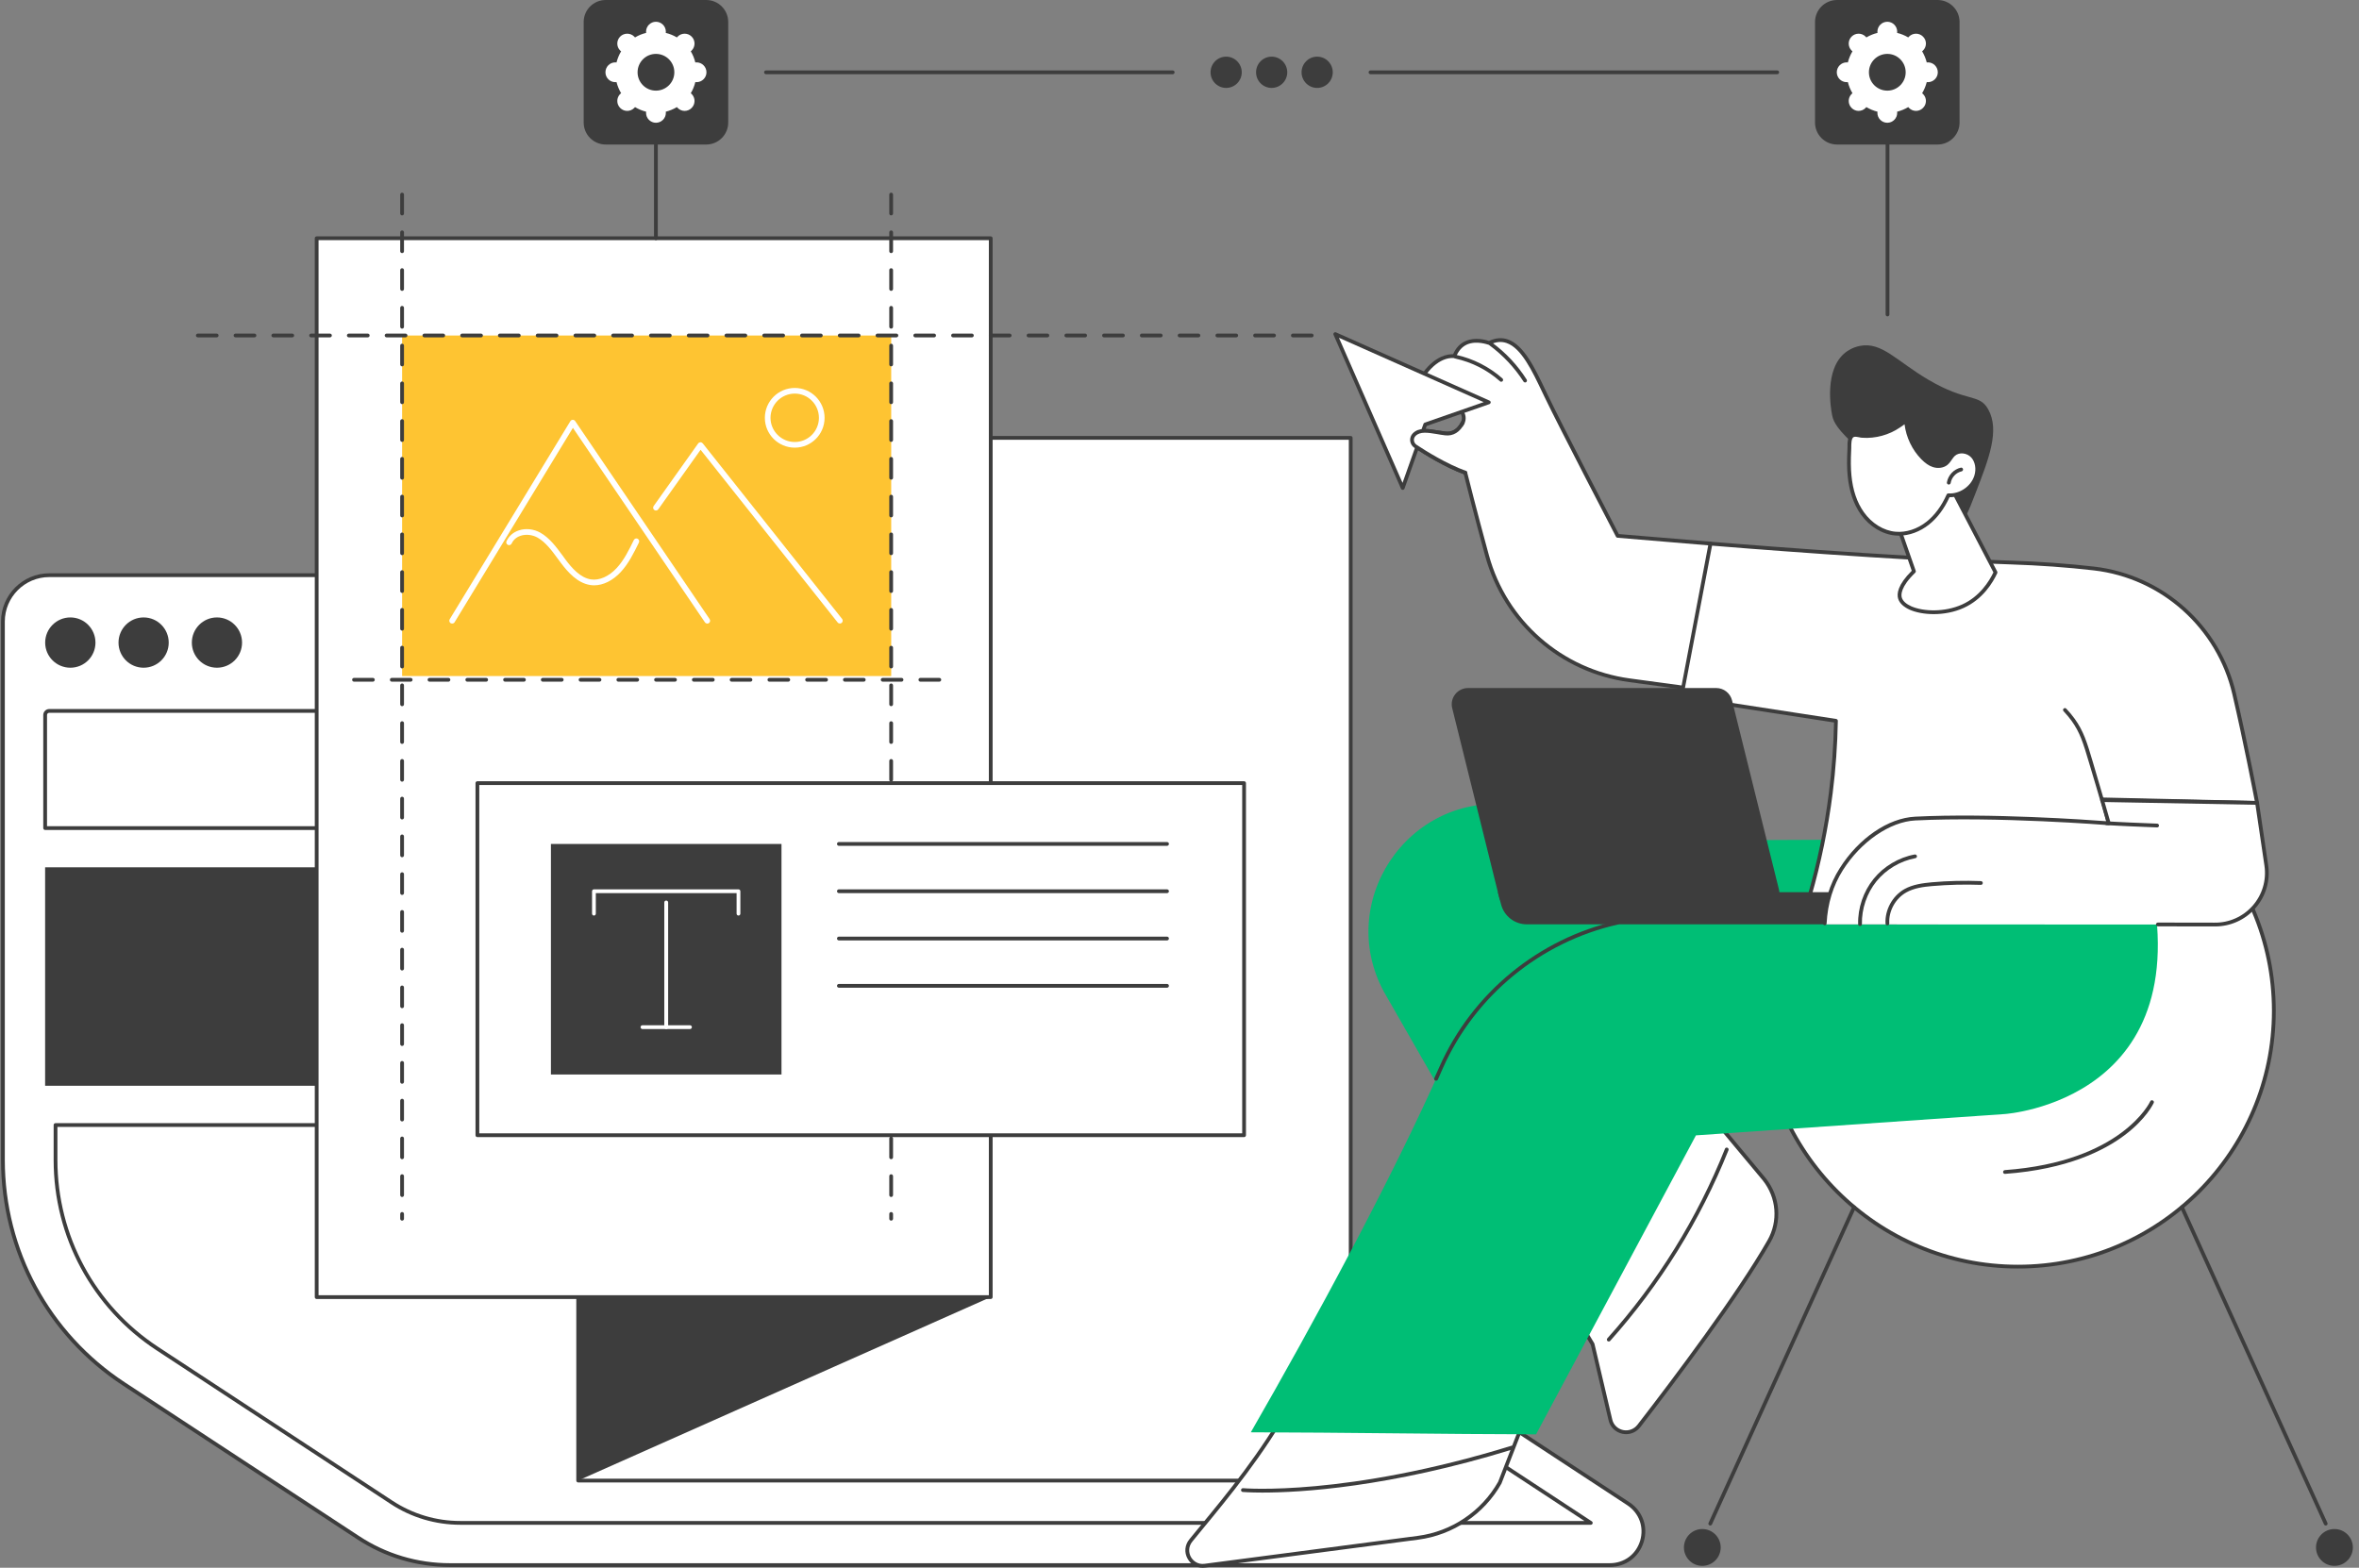 <svg width="337" height="224" viewBox="0 0 337 224" fill="none" xmlns="http://www.w3.org/2000/svg">
<rect x="0" y="0" width="337" height="224" fill="#808080" stroke="none"/>
<g clip-path="url(#clip0_5790_12585)">
<path d="M229.971 223.618H64.272C59.609 223.618 55.043 222.259 51.151 219.701L17.673 197.717C6.901 190.654 0.414 178.634 0.414 165.745V88.802C0.414 85.142 3.376 82.18 7.036 82.18H182.637C186.297 82.18 189.26 85.142 189.26 88.802V165.745C189.26 178.634 195.747 190.654 206.531 197.717L232.603 214.842C236.569 217.449 234.72 223.618 229.971 223.618Z" fill="white"/>
<path fill-rule="evenodd" clip-rule="evenodd" d="M229.975 223.891H64.276C59.551 223.891 54.961 222.52 51.008 219.925L17.53 197.953C6.648 190.805 0.148 178.76 0.148 165.749V88.805C0.148 85.011 3.245 81.914 7.04 81.914H182.641C186.448 81.914 189.533 85.011 189.533 88.805V165.749C189.533 178.589 195.946 190.45 206.681 197.501L232.753 214.625C234.663 215.873 235.471 218.101 234.822 220.292C234.161 222.483 232.264 223.891 229.975 223.891ZM7.04 82.453C3.539 82.453 0.687 85.305 0.687 88.805V165.749C0.687 178.589 7.101 190.45 17.824 197.501L51.301 219.472C55.169 222.018 59.649 223.352 64.276 223.352H229.975C232.019 223.352 233.72 222.092 234.308 220.133C234.883 218.175 234.161 216.192 232.46 215.066L206.375 197.953C195.494 190.805 188.994 178.76 188.994 165.749V88.805C188.994 85.305 186.142 82.453 182.641 82.453H7.04Z" fill="#3D3D3D"/>
<path d="M183.222 118.315V102.158C183.222 101.827 182.965 101.57 182.634 101.57H7.033C6.715 101.57 6.445 101.827 6.445 102.158V118.315H183.222Z" fill="white"/>
<path fill-rule="evenodd" clip-rule="evenodd" d="M183.225 118.588H6.449C6.302 118.588 6.18 118.466 6.18 118.319V102.162C6.18 101.684 6.571 101.305 7.037 101.305H182.638C183.115 101.305 183.495 101.684 183.495 102.162V118.319C183.495 118.466 183.372 118.588 183.225 118.588ZM6.718 118.05H182.956V102.162C182.956 101.978 182.821 101.843 182.638 101.843H7.037C6.865 101.843 6.718 101.978 6.718 102.162V118.05Z" fill="#3D3D3D"/>
<path d="M204.682 202.776C192.173 194.55 184.706 180.719 184.706 165.749V160.742H7.93V165.749C7.93 176.63 13.364 186.704 22.471 192.677L55.937 214.649C58.862 216.571 62.253 217.587 65.754 217.587H227.254L204.682 202.776Z" fill="white"/>
<path fill-rule="evenodd" clip-rule="evenodd" d="M227.257 217.86H65.757C62.207 217.86 58.756 216.832 55.794 214.885L22.328 192.914C13.148 186.879 7.664 176.732 7.664 165.752V160.746C7.664 160.587 7.786 160.477 7.933 160.477H184.71C184.857 160.477 184.979 160.587 184.979 160.746V165.752C184.979 180.624 192.397 194.383 204.845 202.547L227.404 217.37C227.502 217.431 227.551 217.554 227.515 217.664C227.478 217.786 227.38 217.86 227.257 217.86ZM8.203 161.015V165.752C8.203 176.548 13.588 186.536 22.622 192.461L56.087 214.432C58.964 216.317 62.305 217.321 65.757 217.321H226.352L204.539 203C191.956 194.738 184.44 180.808 184.44 165.752V161.015H8.203Z" fill="#3D3D3D"/>
<path d="M129.498 123.922H6.445V155.135H129.498V123.922Z" fill="#3D3D3D"/>
<path d="M135.094 123.922V155.135H183.223V123.922H135.094Z" fill="#3D3D3D"/>
<path d="M13.638 91.817C13.638 93.8 12.035 95.404 10.052 95.404C8.069 95.404 6.453 93.8 6.453 91.817C6.453 89.835 8.069 88.219 10.052 88.219C12.035 88.219 13.638 89.835 13.638 91.817Z" fill="#3D3D3D"/>
<path d="M24.103 91.817C24.103 93.8 22.499 95.404 20.516 95.404C18.533 95.404 16.93 93.8 16.93 91.817C16.93 89.835 18.533 88.219 20.516 88.219C22.499 88.219 24.103 89.835 24.103 91.817Z" fill="#3D3D3D"/>
<path d="M34.579 91.817C34.579 93.8 32.976 95.404 30.993 95.404C29.01 95.404 27.406 93.8 27.406 91.817C27.406 89.835 29.01 88.219 30.993 88.219C32.976 88.219 34.579 89.835 34.579 91.817Z" fill="#3D3D3D"/>
<path d="M181.148 94.942H66.553C65.415 94.942 64.484 94.012 64.484 92.862V90.768C64.484 89.618 65.415 88.688 66.553 88.688H181.148C182.299 88.688 183.229 89.618 183.229 90.768V92.862C183.229 94.012 182.299 94.942 181.148 94.942Z" fill="#3D3D3D"/>
<path d="M82.594 211.541H192.954V62.562H82.594V211.541Z" fill="white"/>
<path fill-rule="evenodd" clip-rule="evenodd" d="M192.957 211.814H82.597C82.451 211.814 82.328 211.691 82.328 211.545V62.566C82.328 62.407 82.451 62.297 82.597 62.297H192.957C193.104 62.297 193.226 62.407 193.226 62.566V211.545C193.226 211.691 193.104 211.814 192.957 211.814ZM82.867 211.275H192.688V62.836H82.867V211.275Z" fill="#3D3D3D"/>
<path d="M141.531 185.331L82.594 211.538V60.246L141.531 34.039V185.331Z" fill="#3D3D3D"/>
<path d="M141.53 185.331H45.234V34.039H141.53V185.331Z" fill="white"/>
<path fill-rule="evenodd" clip-rule="evenodd" d="M141.534 185.604H45.238C45.091 185.604 44.969 185.481 44.969 185.335V34.043C44.969 33.896 45.091 33.773 45.238 33.773H141.534C141.68 33.773 141.803 33.896 141.803 34.043V185.335C141.803 185.481 141.68 185.604 141.534 185.604ZM45.507 185.065H141.264V34.312H45.507V185.065Z" fill="#3D3D3D"/>
<path d="M127.314 96.593H57.445V47.938H127.314V96.593Z" fill="#FEC432"/>
<path d="M64.597 89.092C64.524 89.092 64.45 89.076 64.377 89.043C64.193 88.921 64.132 88.676 64.242 88.48L81.477 60.18C81.55 60.058 81.685 59.984 81.82 59.984C81.954 59.984 82.089 60.046 82.162 60.156L101.38 88.468C101.502 88.651 101.453 88.896 101.27 89.031C101.086 89.153 100.829 89.104 100.707 88.921L81.844 61.135L64.94 88.909C64.867 89.031 64.732 89.092 64.597 89.092Z" fill="white"/>
<path d="M119.987 89.088C119.864 89.088 119.742 89.039 119.668 88.941L100.084 64.265L94.037 72.772C93.915 72.955 93.657 73.004 93.474 72.87C93.29 72.747 93.254 72.49 93.376 72.307L99.741 63.359C99.814 63.261 99.937 63.2 100.059 63.188C100.194 63.188 100.304 63.249 100.39 63.347L120.305 88.439C120.44 88.611 120.403 88.868 120.232 89.003C120.158 89.064 120.072 89.088 119.987 89.088Z" fill="white"/>
<path fill-rule="evenodd" clip-rule="evenodd" d="M113.538 63.961C111.187 63.961 109.266 62.052 109.266 59.702C109.266 57.339 111.187 55.43 113.538 55.43C115.888 55.43 117.797 57.339 117.797 59.702C117.797 62.052 115.888 63.961 113.538 63.961ZM113.538 56.238C111.628 56.238 110.073 57.792 110.073 59.702C110.073 61.599 111.628 63.153 113.538 63.153C115.447 63.153 116.989 61.599 116.989 59.702C116.989 57.792 115.447 56.238 113.538 56.238Z" fill="white"/>
<path d="M84.871 83.631C84.675 83.631 84.483 83.615 84.295 83.582C82.496 83.3 81.125 81.758 80.133 80.436C79.995 80.24 79.852 80.049 79.705 79.861C78.848 78.686 77.955 77.474 76.792 76.813C76.07 76.409 75.151 76.299 74.393 76.544C73.977 76.678 73.413 76.972 73.095 77.658C72.997 77.866 72.752 77.951 72.557 77.853C72.349 77.756 72.263 77.523 72.361 77.315C72.716 76.568 73.34 76.03 74.148 75.773C75.127 75.454 76.253 75.589 77.183 76.103C78.505 76.85 79.448 78.135 80.366 79.371C80.505 79.567 80.643 79.759 80.782 79.947C81.676 81.146 82.9 82.554 84.418 82.786C85.605 82.97 86.976 82.37 88.078 81.183C89.13 80.057 89.852 78.588 90.55 77.156C90.648 76.96 90.893 76.874 91.089 76.972C91.284 77.07 91.37 77.315 91.272 77.523C90.55 78.992 89.803 80.522 88.677 81.734C87.539 82.958 86.18 83.631 84.871 83.631Z" fill="white"/>
<path d="M127.308 174.404C127.149 174.404 127.039 174.282 127.039 174.135V173.449C127.039 173.303 127.149 173.18 127.308 173.18C127.455 173.18 127.578 173.303 127.578 173.449V174.135C127.578 174.282 127.455 174.404 127.308 174.404ZM127.308 171.026C127.149 171.026 127.039 170.903 127.039 170.757V168.051C127.039 167.905 127.149 167.782 127.308 167.782C127.455 167.782 127.578 167.905 127.578 168.051V170.757C127.578 170.903 127.455 171.026 127.308 171.026ZM127.308 165.628C127.149 165.628 127.039 165.505 127.039 165.359V162.666C127.039 162.519 127.149 162.396 127.308 162.396C127.455 162.396 127.578 162.519 127.578 162.666V165.359C127.578 165.505 127.455 165.628 127.308 165.628ZM127.308 160.23C127.149 160.23 127.039 160.12 127.039 159.961V157.268C127.039 157.121 127.149 156.998 127.308 156.998C127.455 156.998 127.578 157.121 127.578 157.268V159.961C127.578 160.12 127.455 160.23 127.308 160.23ZM127.308 154.844C127.149 154.844 127.039 154.722 127.039 154.575V151.87C127.039 151.723 127.149 151.6 127.308 151.6C127.455 151.6 127.578 151.723 127.578 151.87V154.575C127.578 154.722 127.455 154.844 127.308 154.844ZM127.308 149.446C127.149 149.446 127.039 149.324 127.039 149.177V146.484C127.039 146.325 127.149 146.215 127.308 146.215C127.455 146.215 127.578 146.325 127.578 146.484V149.177C127.578 149.324 127.455 149.446 127.308 149.446ZM127.308 144.048C127.149 144.048 127.039 143.926 127.039 143.779V141.086C127.039 140.939 127.149 140.816 127.308 140.816C127.455 140.816 127.578 140.939 127.578 141.086V143.779C127.578 143.926 127.455 144.048 127.308 144.048ZM127.308 138.662C127.149 138.662 127.039 138.54 127.039 138.393V135.688C127.039 135.541 127.149 135.418 127.308 135.418C127.455 135.418 127.578 135.541 127.578 135.688V138.393C127.578 138.54 127.455 138.662 127.308 138.662ZM127.308 133.264C127.149 133.264 127.039 133.142 127.039 132.995V130.302C127.039 130.143 127.149 130.033 127.308 130.033C127.455 130.033 127.578 130.143 127.578 130.302V132.995C127.578 133.142 127.455 133.264 127.308 133.264ZM127.308 127.866C127.149 127.866 127.039 127.744 127.039 127.597V124.904C127.039 124.757 127.149 124.635 127.308 124.635C127.455 124.635 127.578 124.757 127.578 124.904V127.597C127.578 127.744 127.455 127.866 127.308 127.866ZM127.308 122.48C127.149 122.48 127.039 122.358 127.039 122.199V119.506C127.039 119.359 127.149 119.237 127.308 119.237C127.455 119.237 127.578 119.359 127.578 119.506V122.199C127.578 122.358 127.455 122.48 127.308 122.48ZM127.308 117.082C127.149 117.082 127.039 116.96 127.039 116.813V114.108C127.039 113.961 127.149 113.839 127.308 113.839C127.455 113.839 127.578 113.961 127.578 114.108V116.813C127.578 116.96 127.455 117.082 127.308 117.082ZM127.308 111.684C127.149 111.684 127.039 111.562 127.039 111.415V108.722C127.039 108.575 127.149 108.453 127.308 108.453C127.455 108.453 127.578 108.575 127.578 108.722V111.415C127.578 111.562 127.455 111.684 127.308 111.684ZM127.308 106.286C127.149 106.286 127.039 106.176 127.039 106.017V103.324C127.039 103.177 127.149 103.055 127.308 103.055C127.455 103.055 127.578 103.177 127.578 103.324V106.017C127.578 106.176 127.455 106.286 127.308 106.286ZM127.308 100.9C127.149 100.9 127.039 100.778 127.039 100.631V97.926C127.039 97.779 127.149 97.657 127.308 97.657C127.455 97.657 127.578 97.779 127.578 97.926V100.631C127.578 100.778 127.455 100.9 127.308 100.9ZM127.308 95.502C127.149 95.502 127.039 95.38 127.039 95.233V92.54C127.039 92.381 127.149 92.271 127.308 92.271C127.455 92.271 127.578 92.381 127.578 92.54V95.233C127.578 95.38 127.455 95.502 127.308 95.502ZM127.308 90.104C127.149 90.104 127.039 89.982 127.039 89.835V87.142C127.039 86.995 127.149 86.873 127.308 86.873C127.455 86.873 127.578 86.995 127.578 87.142V89.835C127.578 89.982 127.455 90.104 127.308 90.104ZM127.308 84.719C127.149 84.719 127.039 84.596 127.039 84.449V81.744C127.039 81.597 127.149 81.475 127.308 81.475C127.455 81.475 127.578 81.597 127.578 81.744V84.449C127.578 84.596 127.455 84.719 127.308 84.719ZM127.308 79.32C127.149 79.32 127.039 79.198 127.039 79.051V76.358C127.039 76.199 127.149 76.089 127.308 76.089C127.455 76.089 127.578 76.199 127.578 76.358V79.051C127.578 79.198 127.455 79.32 127.308 79.32ZM127.308 73.922C127.149 73.922 127.039 73.8 127.039 73.653V70.96C127.039 70.813 127.149 70.691 127.308 70.691C127.455 70.691 127.578 70.813 127.578 70.96V73.653C127.578 73.8 127.455 73.922 127.308 73.922ZM127.308 68.537C127.149 68.537 127.039 68.414 127.039 68.267V65.562C127.039 65.415 127.149 65.293 127.308 65.293C127.455 65.293 127.578 65.415 127.578 65.562V68.267C127.578 68.414 127.455 68.537 127.308 68.537ZM127.308 63.139C127.149 63.139 127.039 63.016 127.039 62.869V60.164C127.039 60.017 127.149 59.895 127.308 59.895C127.455 59.895 127.578 60.017 127.578 60.164V62.869C127.578 63.016 127.455 63.139 127.308 63.139ZM127.308 57.741C127.149 57.741 127.039 57.618 127.039 57.471V54.779C127.039 54.632 127.149 54.509 127.308 54.509C127.455 54.509 127.578 54.632 127.578 54.779V57.471C127.578 57.618 127.455 57.741 127.308 57.741ZM127.308 52.343C127.149 52.343 127.039 52.232 127.039 52.073V49.38C127.039 49.233 127.149 49.111 127.308 49.111C127.455 49.111 127.578 49.233 127.578 49.38V52.073C127.578 52.232 127.455 52.343 127.308 52.343ZM127.308 46.957C127.149 46.957 127.039 46.834 127.039 46.688V43.982C127.039 43.836 127.149 43.713 127.308 43.713C127.455 43.713 127.578 43.836 127.578 43.982V46.688C127.578 46.834 127.455 46.957 127.308 46.957ZM127.308 41.559C127.149 41.559 127.039 41.436 127.039 41.289V38.597C127.039 38.438 127.149 38.327 127.308 38.327C127.455 38.327 127.578 38.438 127.578 38.597V41.289C127.578 41.436 127.455 41.559 127.308 41.559ZM127.308 36.161C127.149 36.161 127.039 36.051 127.039 35.892V33.199C127.039 33.052 127.149 32.929 127.308 32.929C127.455 32.929 127.578 33.052 127.578 33.199V35.892C127.578 36.051 127.455 36.161 127.308 36.161ZM127.308 30.775C127.149 30.775 127.039 30.653 127.039 30.506V27.8C127.039 27.654 127.149 27.531 127.308 27.531C127.455 27.531 127.578 27.654 127.578 27.8V30.506C127.578 30.653 127.455 30.775 127.308 30.775Z" fill="#3D3D3D"/>
<path d="M57.441 174.404C57.294 174.404 57.172 174.282 57.172 174.135V173.449C57.172 173.303 57.294 173.18 57.441 173.18C57.6 173.18 57.711 173.303 57.711 173.449V174.135C57.711 174.282 57.6 174.404 57.441 174.404ZM57.441 171.026C57.294 171.026 57.172 170.903 57.172 170.757V168.051C57.172 167.905 57.294 167.782 57.441 167.782C57.6 167.782 57.711 167.905 57.711 168.051V170.757C57.711 170.903 57.6 171.026 57.441 171.026ZM57.441 165.628C57.294 165.628 57.172 165.505 57.172 165.359V162.666C57.172 162.519 57.294 162.396 57.441 162.396C57.6 162.396 57.711 162.519 57.711 162.666V165.359C57.711 165.505 57.6 165.628 57.441 165.628ZM57.441 160.23C57.294 160.23 57.172 160.12 57.172 159.961V157.268C57.172 157.121 57.294 156.998 57.441 156.998C57.6 156.998 57.711 157.121 57.711 157.268V159.961C57.711 160.12 57.6 160.23 57.441 160.23ZM57.441 154.844C57.294 154.844 57.172 154.722 57.172 154.575V151.87C57.172 151.723 57.294 151.6 57.441 151.6C57.6 151.6 57.711 151.723 57.711 151.87V154.575C57.711 154.722 57.6 154.844 57.441 154.844ZM57.441 149.446C57.294 149.446 57.172 149.324 57.172 149.177V146.484C57.172 146.325 57.294 146.215 57.441 146.215C57.6 146.215 57.711 146.325 57.711 146.484V149.177C57.711 149.324 57.6 149.446 57.441 149.446ZM57.441 144.048C57.294 144.048 57.172 143.926 57.172 143.779V141.086C57.172 140.939 57.294 140.816 57.441 140.816C57.6 140.816 57.711 140.939 57.711 141.086V143.779C57.711 143.926 57.6 144.048 57.441 144.048ZM57.441 138.662C57.294 138.662 57.172 138.54 57.172 138.393V135.688C57.172 135.541 57.294 135.418 57.441 135.418C57.6 135.418 57.711 135.541 57.711 135.688V138.393C57.711 138.54 57.6 138.662 57.441 138.662ZM57.441 133.264C57.294 133.264 57.172 133.142 57.172 132.995V130.302C57.172 130.143 57.294 130.033 57.441 130.033C57.6 130.033 57.711 130.143 57.711 130.302V132.995C57.711 133.142 57.6 133.264 57.441 133.264ZM57.441 127.866C57.294 127.866 57.172 127.744 57.172 127.597V124.904C57.172 124.757 57.294 124.635 57.441 124.635C57.6 124.635 57.711 124.757 57.711 124.904V127.597C57.711 127.744 57.6 127.866 57.441 127.866ZM57.441 122.48C57.294 122.48 57.172 122.358 57.172 122.199V119.506C57.172 119.359 57.294 119.237 57.441 119.237C57.6 119.237 57.711 119.359 57.711 119.506V122.199C57.711 122.358 57.6 122.48 57.441 122.48ZM57.441 117.082C57.294 117.082 57.172 116.96 57.172 116.813V114.108C57.172 113.961 57.294 113.839 57.441 113.839C57.6 113.839 57.711 113.961 57.711 114.108V116.813C57.711 116.96 57.6 117.082 57.441 117.082ZM57.441 111.684C57.294 111.684 57.172 111.562 57.172 111.415V108.722C57.172 108.575 57.294 108.453 57.441 108.453C57.6 108.453 57.711 108.575 57.711 108.722V111.415C57.711 111.562 57.6 111.684 57.441 111.684ZM57.441 106.286C57.294 106.286 57.172 106.176 57.172 106.017V103.324C57.172 103.177 57.294 103.055 57.441 103.055C57.6 103.055 57.711 103.177 57.711 103.324V106.017C57.711 106.176 57.6 106.286 57.441 106.286ZM57.441 100.9C57.294 100.9 57.172 100.778 57.172 100.631V97.926C57.172 97.779 57.294 97.657 57.441 97.657C57.6 97.657 57.711 97.779 57.711 97.926V100.631C57.711 100.778 57.6 100.9 57.441 100.9ZM57.441 95.502C57.294 95.502 57.172 95.38 57.172 95.233V92.54C57.172 92.381 57.294 92.271 57.441 92.271C57.6 92.271 57.711 92.381 57.711 92.54V95.233C57.711 95.38 57.6 95.502 57.441 95.502ZM57.441 90.104C57.294 90.104 57.172 89.982 57.172 89.835V87.142C57.172 86.995 57.294 86.873 57.441 86.873C57.6 86.873 57.711 86.995 57.711 87.142V89.835C57.711 89.982 57.6 90.104 57.441 90.104ZM57.441 84.719C57.294 84.719 57.172 84.596 57.172 84.449V81.744C57.172 81.597 57.294 81.475 57.441 81.475C57.6 81.475 57.711 81.597 57.711 81.744V84.449C57.711 84.596 57.6 84.719 57.441 84.719ZM57.441 79.32C57.294 79.32 57.172 79.198 57.172 79.051V76.358C57.172 76.199 57.294 76.089 57.441 76.089C57.6 76.089 57.711 76.199 57.711 76.358V79.051C57.711 79.198 57.6 79.32 57.441 79.32ZM57.441 73.922C57.294 73.922 57.172 73.8 57.172 73.653V70.96C57.172 70.813 57.294 70.691 57.441 70.691C57.6 70.691 57.711 70.813 57.711 70.96V73.653C57.711 73.8 57.6 73.922 57.441 73.922ZM57.441 68.537C57.294 68.537 57.172 68.414 57.172 68.267V65.562C57.172 65.415 57.294 65.293 57.441 65.293C57.6 65.293 57.711 65.415 57.711 65.562V68.267C57.711 68.414 57.6 68.537 57.441 68.537ZM57.441 63.139C57.294 63.139 57.172 63.016 57.172 62.869V60.164C57.172 60.017 57.294 59.895 57.441 59.895C57.6 59.895 57.711 60.017 57.711 60.164V62.869C57.711 63.016 57.6 63.139 57.441 63.139ZM57.441 57.741C57.294 57.741 57.172 57.618 57.172 57.471V54.779C57.172 54.632 57.294 54.509 57.441 54.509C57.6 54.509 57.711 54.632 57.711 54.779V57.471C57.711 57.618 57.6 57.741 57.441 57.741ZM57.441 52.343C57.294 52.343 57.172 52.232 57.172 52.073V49.38C57.172 49.233 57.294 49.111 57.441 49.111C57.6 49.111 57.711 49.233 57.711 49.38V52.073C57.711 52.232 57.6 52.343 57.441 52.343ZM57.441 46.957C57.294 46.957 57.172 46.834 57.172 46.688V43.982C57.172 43.836 57.294 43.713 57.441 43.713C57.6 43.713 57.711 43.836 57.711 43.982V46.688C57.711 46.834 57.6 46.957 57.441 46.957ZM57.441 41.559C57.294 41.559 57.172 41.436 57.172 41.289V38.597C57.172 38.438 57.294 38.327 57.441 38.327C57.6 38.327 57.711 38.438 57.711 38.597V41.289C57.711 41.436 57.6 41.559 57.441 41.559ZM57.441 36.161C57.294 36.161 57.172 36.051 57.172 35.892V33.199C57.172 33.052 57.294 32.929 57.441 32.929C57.6 32.929 57.711 33.052 57.711 33.199V35.892C57.711 36.051 57.6 36.161 57.441 36.161ZM57.441 30.775C57.294 30.775 57.172 30.653 57.172 30.506V27.8C57.172 27.654 57.294 27.531 57.441 27.531C57.6 27.531 57.711 27.654 57.711 27.8V30.506C57.711 30.653 57.6 30.775 57.441 30.775Z" fill="#3D3D3D"/>
<path d="M187.387 48.203H184.694C184.547 48.203 184.425 48.08 184.425 47.933C184.425 47.786 184.547 47.664 184.694 47.664H187.387C187.546 47.664 187.656 47.786 187.656 47.933C187.656 48.08 187.546 48.203 187.387 48.203ZM182.001 48.203H179.296C179.149 48.203 179.027 48.08 179.027 47.933C179.027 47.786 179.149 47.664 179.296 47.664H182.001C182.148 47.664 182.271 47.786 182.271 47.933C182.271 48.08 182.148 48.203 182.001 48.203ZM176.603 48.203H173.91C173.751 48.203 173.641 48.08 173.641 47.933C173.641 47.786 173.751 47.664 173.91 47.664H176.603C176.75 47.664 176.873 47.786 176.873 47.933C176.873 48.08 176.75 48.203 176.603 48.203ZM171.205 48.203H168.512C168.366 48.203 168.243 48.08 168.243 47.933C168.243 47.786 168.366 47.664 168.512 47.664H171.205C171.352 47.664 171.475 47.786 171.475 47.933C171.475 48.08 171.352 48.203 171.205 48.203ZM165.82 48.203H163.114C162.967 48.203 162.845 48.08 162.845 47.933C162.845 47.786 162.967 47.664 163.114 47.664H165.82C165.966 47.664 166.089 47.786 166.089 47.933C166.089 48.08 165.966 48.203 165.82 48.203ZM160.421 48.203H157.716C157.569 48.203 157.447 48.08 157.447 47.933C157.447 47.786 157.569 47.664 157.716 47.664H160.421C160.568 47.664 160.691 47.786 160.691 47.933C160.691 48.08 160.568 48.203 160.421 48.203ZM155.023 48.203H152.331C152.184 48.203 152.061 48.08 152.061 47.933C152.061 47.786 152.184 47.664 152.331 47.664H155.023C155.17 47.664 155.293 47.786 155.293 47.933C155.293 48.08 155.17 48.203 155.023 48.203ZM149.625 48.203H146.933C146.786 48.203 146.663 48.08 146.663 47.933C146.663 47.786 146.786 47.664 146.933 47.664H149.625C149.785 47.664 149.895 47.786 149.895 47.933C149.895 48.08 149.785 48.203 149.625 48.203ZM144.24 48.203H141.534C141.388 48.203 141.265 48.08 141.265 47.933C141.265 47.786 141.388 47.664 141.534 47.664H144.24C144.387 47.664 144.509 47.786 144.509 47.933C144.509 48.08 144.387 48.203 144.24 48.203ZM138.842 48.203H136.149C136.002 48.203 135.879 48.08 135.879 47.933C135.879 47.786 136.002 47.664 136.149 47.664H138.842C138.988 47.664 139.111 47.786 139.111 47.933C139.111 48.08 138.988 48.203 138.842 48.203ZM133.444 48.203H130.751C130.604 48.203 130.481 48.08 130.481 47.933C130.481 47.786 130.604 47.664 130.751 47.664H133.444C133.603 47.664 133.713 47.786 133.713 47.933C133.713 48.08 133.603 48.203 133.444 48.203ZM128.058 48.203H125.353C125.206 48.203 125.083 48.08 125.083 47.933C125.083 47.786 125.206 47.664 125.353 47.664H128.058C128.205 47.664 128.327 47.786 128.327 47.933C128.327 48.08 128.205 48.203 128.058 48.203ZM122.66 48.203H119.967C119.808 48.203 119.698 48.08 119.698 47.933C119.698 47.786 119.808 47.664 119.967 47.664H122.66C122.807 47.664 122.929 47.786 122.929 47.933C122.929 48.08 122.807 48.203 122.66 48.203ZM117.262 48.203H114.569C114.422 48.203 114.3 48.08 114.3 47.933C114.3 47.786 114.422 47.664 114.569 47.664H117.262C117.409 47.664 117.531 47.786 117.531 47.933C117.531 48.08 117.409 48.203 117.262 48.203ZM111.876 48.203H109.171C109.024 48.203 108.901 48.08 108.901 47.933C108.901 47.786 109.024 47.664 109.171 47.664H111.876C112.023 47.664 112.145 47.786 112.145 47.933C112.145 48.08 112.023 48.203 111.876 48.203ZM106.478 48.203H103.785C103.626 48.203 103.503 48.08 103.503 47.933C103.503 47.786 103.626 47.664 103.785 47.664H106.478C106.625 47.664 106.747 47.786 106.747 47.933C106.747 48.08 106.625 48.203 106.478 48.203ZM101.08 48.203H98.387C98.24 48.203 98.118 48.08 98.118 47.933C98.118 47.786 98.24 47.664 98.387 47.664H101.08C101.227 47.664 101.349 47.786 101.349 47.933C101.349 48.08 101.227 48.203 101.08 48.203ZM95.682 48.203H92.989C92.842 48.203 92.72 48.08 92.72 47.933C92.72 47.786 92.842 47.664 92.989 47.664H95.682C95.841 47.664 95.951 47.786 95.951 47.933C95.951 48.08 95.841 48.203 95.682 48.203ZM90.296 48.203H87.591C87.444 48.203 87.322 48.08 87.322 47.933C87.322 47.786 87.444 47.664 87.591 47.664H90.296C90.443 47.664 90.565 47.786 90.565 47.933C90.565 48.08 90.443 48.203 90.296 48.203ZM84.898 48.203H82.205C82.058 48.203 81.936 48.08 81.936 47.933C81.936 47.786 82.058 47.664 82.205 47.664H84.898C85.045 47.664 85.167 47.786 85.167 47.933C85.167 48.08 85.045 48.203 84.898 48.203ZM79.5 48.203H76.807C76.66 48.203 76.538 48.08 76.538 47.933C76.538 47.786 76.66 47.664 76.807 47.664H79.5C79.659 47.664 79.769 47.786 79.769 47.933C79.769 48.08 79.659 48.203 79.5 48.203ZM74.114 48.203H71.409C71.262 48.203 71.14 48.08 71.14 47.933C71.14 47.786 71.262 47.664 71.409 47.664H74.114C74.261 47.664 74.383 47.786 74.383 47.933C74.383 48.08 74.261 48.203 74.114 48.203ZM68.716 48.203H66.023C65.864 48.203 65.754 48.08 65.754 47.933C65.754 47.786 65.864 47.664 66.023 47.664H68.716C68.863 47.664 68.985 47.786 68.985 47.933C68.985 48.08 68.863 48.203 68.716 48.203ZM63.318 48.203H60.625C60.478 48.203 60.356 48.08 60.356 47.933C60.356 47.786 60.478 47.664 60.625 47.664H63.318C63.465 47.664 63.587 47.786 63.587 47.933C63.587 48.08 63.465 48.203 63.318 48.203ZM57.932 48.203H55.227C55.08 48.203 54.958 48.08 54.958 47.933C54.958 47.786 55.08 47.664 55.227 47.664H57.932C58.079 47.664 58.202 47.786 58.202 47.933C58.202 48.08 58.079 48.203 57.932 48.203ZM52.534 48.203H49.841C49.682 48.203 49.56 48.08 49.56 47.933C49.56 47.786 49.682 47.664 49.841 47.664H52.534C52.681 47.664 52.804 47.786 52.804 47.933C52.804 48.08 52.681 48.203 52.534 48.203ZM47.136 48.203H44.443C44.296 48.203 44.174 48.08 44.174 47.933C44.174 47.786 44.296 47.664 44.443 47.664H47.136C47.283 47.664 47.406 47.786 47.406 47.933C47.406 48.08 47.283 48.203 47.136 48.203ZM41.738 48.203H39.045C38.898 48.203 38.776 48.08 38.776 47.933C38.776 47.786 38.898 47.664 39.045 47.664H41.738C41.897 47.664 42.02 47.786 42.02 47.933C42.02 48.08 41.897 48.203 41.738 48.203ZM36.352 48.203H33.647C33.5 48.203 33.378 48.08 33.378 47.933C33.378 47.786 33.5 47.664 33.647 47.664H36.352C36.499 47.664 36.622 47.786 36.622 47.933C36.622 48.08 36.499 48.203 36.352 48.203ZM30.954 48.203H28.262C28.115 48.203 27.992 48.08 27.992 47.933C27.992 47.786 28.115 47.664 28.262 47.664H30.954C31.101 47.664 31.224 47.786 31.224 47.933C31.224 48.08 31.101 48.203 30.954 48.203Z" fill="#3D3D3D"/>
<path d="M134.188 97.398H131.483C131.336 97.398 131.214 97.276 131.214 97.129C131.214 96.969 131.336 96.859 131.483 96.859H134.188C134.335 96.859 134.458 96.969 134.458 97.129C134.458 97.276 134.335 97.398 134.188 97.398ZM128.79 97.398H126.097C125.951 97.398 125.828 97.276 125.828 97.129C125.828 96.969 125.951 96.859 126.097 96.859H128.79C128.937 96.859 129.06 96.969 129.06 97.129C129.06 97.276 128.937 97.398 128.79 97.398ZM123.392 97.398H120.699C120.553 97.398 120.43 97.276 120.43 97.129C120.43 96.969 120.553 96.859 120.699 96.859H123.392C123.551 96.859 123.662 96.969 123.662 97.129C123.662 97.276 123.551 97.398 123.392 97.398ZM118.007 97.398H115.301C115.155 97.398 115.032 97.276 115.032 97.129C115.032 96.969 115.155 96.859 115.301 96.859H118.007C118.153 96.859 118.276 96.969 118.276 97.129C118.276 97.276 118.153 97.398 118.007 97.398ZM112.609 97.398H109.916C109.756 97.398 109.646 97.276 109.646 97.129C109.646 96.969 109.756 96.859 109.916 96.859H112.609C112.755 96.859 112.878 96.969 112.878 97.129C112.878 97.276 112.755 97.398 112.609 97.398ZM107.21 97.398H104.518C104.371 97.398 104.248 97.276 104.248 97.129C104.248 96.969 104.371 96.859 104.518 96.859H107.21C107.357 96.859 107.48 96.969 107.48 97.129C107.48 97.276 107.357 97.398 107.21 97.398ZM101.825 97.398H99.12C98.973 97.398 98.85 97.276 98.85 97.129C98.85 96.969 98.973 96.859 99.12 96.859H101.825C101.972 96.859 102.094 96.969 102.094 97.129C102.094 97.276 101.972 97.398 101.825 97.398ZM96.427 97.398H93.734C93.575 97.398 93.452 97.276 93.452 97.129C93.452 96.969 93.575 96.859 93.734 96.859H96.427C96.573 96.859 96.696 96.969 96.696 97.129C96.696 97.276 96.573 97.398 96.427 97.398ZM91.029 97.398H88.336C88.189 97.398 88.066 97.276 88.066 97.129C88.066 96.969 88.189 96.859 88.336 96.859H91.029C91.175 96.859 91.298 96.969 91.298 97.129C91.298 97.276 91.175 97.398 91.029 97.398ZM85.631 97.398H82.938C82.791 97.398 82.668 97.276 82.668 97.129C82.668 96.969 82.791 96.859 82.938 96.859H85.631C85.79 96.859 85.912 96.969 85.912 97.129C85.912 97.276 85.79 97.398 85.631 97.398ZM80.245 97.398H77.54C77.393 97.398 77.27 97.276 77.27 97.129C77.27 96.969 77.393 96.859 77.54 96.859H80.245C80.392 96.859 80.514 96.969 80.514 97.129C80.514 97.276 80.392 97.398 80.245 97.398ZM74.847 97.398H72.154C72.007 97.398 71.885 97.276 71.885 97.129C71.885 96.969 72.007 96.859 72.154 96.859H74.847C74.994 96.859 75.116 96.969 75.116 97.129C75.116 97.276 74.994 97.398 74.847 97.398ZM69.449 97.398H66.756C66.609 97.398 66.487 97.276 66.487 97.129C66.487 96.969 66.609 96.859 66.756 96.859H69.449C69.608 96.859 69.718 96.969 69.718 97.129C69.718 97.276 69.608 97.398 69.449 97.398ZM64.063 97.398H61.358C61.211 97.398 61.089 97.276 61.089 97.129C61.089 96.969 61.211 96.859 61.358 96.859H64.063C64.21 96.859 64.332 96.969 64.332 97.129C64.332 97.276 64.21 97.398 64.063 97.398ZM58.665 97.398H55.972C55.813 97.398 55.703 97.276 55.703 97.129C55.703 96.969 55.813 96.859 55.972 96.859H58.665C58.812 96.859 58.934 96.969 58.934 97.129C58.934 97.276 58.812 97.398 58.665 97.398ZM53.267 97.398H50.574C50.427 97.398 50.305 97.276 50.305 97.129C50.305 96.969 50.427 96.859 50.574 96.859H53.267C53.414 96.859 53.536 96.969 53.536 97.129C53.536 97.276 53.414 97.398 53.267 97.398Z" fill="#3D3D3D"/>
<path d="M177.723 162.199H68.195V111.891H177.723V162.199Z" fill="white"/>
<path fill-rule="evenodd" clip-rule="evenodd" d="M177.726 162.472H68.199C68.04 162.472 67.93 162.349 67.93 162.202V111.894C67.93 111.747 68.04 111.625 68.199 111.625H177.726C177.873 111.625 177.996 111.747 177.996 111.894V162.202C177.996 162.349 177.873 162.472 177.726 162.472ZM68.468 161.933H177.457V112.164H68.468V161.933Z" fill="#3D3D3D"/>
<path d="M111.642 153.525H78.703V120.586H111.642V153.525Z" fill="#3D3D3D"/>
<path d="M105.497 130.816C105.35 130.816 105.228 130.693 105.228 130.547V127.609H85.117V130.547C85.117 130.693 84.994 130.816 84.847 130.816C84.701 130.816 84.578 130.693 84.578 130.547V127.34C84.578 127.193 84.701 127.07 84.847 127.07H105.497C105.644 127.07 105.766 127.193 105.766 127.34V130.547C105.766 130.693 105.644 130.816 105.497 130.816Z" fill="white"/>
<path d="M95.168 147.033C95.021 147.033 94.898 146.91 94.898 146.763V128.941C94.898 128.782 95.021 128.672 95.168 128.672C95.327 128.672 95.449 128.782 95.449 128.941V146.763C95.449 146.91 95.327 147.033 95.168 147.033Z" fill="white"/>
<path d="M98.57 147.031H91.777C91.63 147.031 91.508 146.908 91.508 146.761C91.508 146.602 91.63 146.492 91.777 146.492H98.57C98.717 146.492 98.84 146.602 98.84 146.761C98.84 146.908 98.717 147.031 98.57 147.031Z" fill="white"/>
<path d="M166.72 120.851H119.84C119.693 120.851 119.57 120.729 119.57 120.582C119.57 120.423 119.693 120.312 119.84 120.312H166.72C166.867 120.312 166.99 120.423 166.99 120.582C166.99 120.729 166.867 120.851 166.72 120.851Z" fill="#3D3D3D"/>
<path d="M166.72 127.609H119.84C119.693 127.609 119.57 127.486 119.57 127.34C119.57 127.193 119.693 127.07 119.84 127.07H166.72C166.867 127.07 166.99 127.193 166.99 127.34C166.99 127.486 166.867 127.609 166.72 127.609Z" fill="#3D3D3D"/>
<path d="M166.72 134.367H119.84C119.693 134.367 119.57 134.244 119.57 134.097C119.57 133.951 119.693 133.828 119.84 133.828H166.72C166.867 133.828 166.99 133.951 166.99 134.097C166.99 134.244 166.867 134.367 166.72 134.367Z" fill="#3D3D3D"/>
<path d="M166.72 141.125H119.84C119.693 141.125 119.57 141.002 119.57 140.855C119.57 140.708 119.693 140.586 119.84 140.586H166.72C166.867 140.586 166.99 140.708 166.99 140.855C166.99 141.002 166.867 141.125 166.72 141.125Z" fill="#3D3D3D"/>
<path d="M251.719 144.425C251.719 164.609 268.084 180.975 288.269 180.975C308.465 180.975 324.831 164.609 324.831 144.425C324.831 124.24 308.465 107.875 288.269 107.875C268.084 107.875 251.719 124.24 251.719 144.425Z" fill="white"/>
<path fill-rule="evenodd" clip-rule="evenodd" d="M288.272 181.248C267.978 181.248 251.453 164.735 251.453 144.429C251.453 124.122 267.978 107.609 288.272 107.609C308.579 107.609 325.104 124.122 325.104 144.429C325.104 164.735 308.579 181.248 288.272 181.248ZM288.272 108.148C268.271 108.148 251.992 124.428 251.992 144.429C251.992 164.429 268.271 180.709 288.272 180.709C308.285 180.709 324.565 164.429 324.565 144.429C324.565 124.428 308.285 108.148 288.272 108.148Z" fill="#3D3D3D"/>
<path d="M286.426 167.724C286.28 167.724 286.157 167.614 286.157 167.479C286.145 167.333 286.255 167.198 286.402 167.186C303.11 165.974 307.137 157.455 307.174 157.369C307.235 157.222 307.394 157.161 307.541 157.234C307.676 157.283 307.737 157.442 307.676 157.589C307.627 157.675 306.623 159.866 303.49 162.216C300.625 164.37 295.338 167.076 286.439 167.724C286.431 167.724 286.426 167.724 286.426 167.724Z" fill="#3D3D3D"/>
<path d="M332.246 217.968C332.148 217.968 332.05 217.907 332.001 217.809L311.461 172.605C311.4 172.471 311.461 172.312 311.596 172.25C311.731 172.189 311.89 172.25 311.951 172.385L332.49 217.589C332.552 217.724 332.49 217.883 332.356 217.944C332.323 217.96 332.286 217.968 332.246 217.968Z" fill="#3D3D3D"/>
<path d="M330.859 221.1C330.859 222.557 332.034 223.732 333.491 223.732C334.948 223.732 336.123 222.557 336.123 221.1C336.123 219.656 334.948 218.469 333.491 218.469C332.034 218.469 330.859 219.656 330.859 221.1Z" fill="#3D3D3D"/>
<path d="M240.562 221.1C240.562 222.557 241.738 223.732 243.182 223.732C244.639 223.732 245.814 222.557 245.814 221.1C245.814 219.656 244.639 218.469 243.182 218.469C241.738 218.469 240.562 219.656 240.562 221.1Z" fill="#3D3D3D"/>
<path d="M244.323 217.968C244.282 217.968 244.246 217.96 244.213 217.944C244.078 217.883 244.017 217.724 244.078 217.589L264.618 172.385C264.679 172.25 264.838 172.189 264.973 172.25C265.108 172.312 265.169 172.471 265.108 172.605L244.568 217.809C244.519 217.907 244.421 217.968 244.323 217.968Z" fill="#3D3D3D"/>
<path d="M241.104 155.375C244.744 159.741 248.383 164.107 252.023 168.472C254.042 171.006 254.336 174.519 252.732 177.334C248.314 185.095 238.938 197.507 234.127 203.737C232.94 205.279 230.492 204.741 230.051 202.856L227.529 192.084C226.322 190.044 225.114 188.004 223.906 185.964C229.635 175.772 235.367 165.575 241.104 155.375Z" fill="white"/>
<path fill-rule="evenodd" clip-rule="evenodd" d="M232.313 204.916C232.125 204.916 231.938 204.895 231.75 204.855C230.771 204.634 230.012 203.9 229.791 202.921L227.27 192.186L223.671 186.102C223.622 186.016 223.622 185.919 223.659 185.833L240.869 155.244C240.906 155.171 240.991 155.122 241.077 155.109C241.163 155.109 241.249 155.146 241.31 155.207L252.228 168.305C254.346 170.949 254.627 174.547 252.963 177.473C248.581 185.16 239.412 197.339 234.345 203.9C233.843 204.549 233.096 204.916 232.313 204.916ZM224.21 185.968L227.76 191.941C227.768 191.965 227.776 191.994 227.784 192.027L230.318 202.798C230.489 203.569 231.089 204.157 231.872 204.328C232.643 204.487 233.427 204.206 233.916 203.569C238.984 197.021 248.128 184.866 252.497 177.203C254.052 174.474 253.783 171.12 251.812 168.647L241.138 155.856L224.21 185.968Z" fill="#3D3D3D"/>
<path d="M229.829 191.673C229.768 191.673 229.695 191.649 229.646 191.612C229.535 191.514 229.523 191.343 229.621 191.22C236.782 183.227 242.437 174.108 246.427 164.132C246.476 163.998 246.635 163.937 246.77 163.985C246.917 164.047 246.978 164.206 246.929 164.34C242.914 174.365 237.222 183.533 230.025 191.588C229.976 191.649 229.903 191.673 229.829 191.673Z" fill="#3D3D3D"/>
<path d="M184.268 200.617H218.614L214.269 211.829C211.833 216.15 207.5 219.064 202.579 219.712L172.125 223.703C170.13 223.972 168.845 221.671 170.118 220.104C173.863 215.514 179.861 208.598 184.268 200.617Z" fill="white"/>
<path fill-rule="evenodd" clip-rule="evenodd" d="M171.818 224C170.912 224 170.116 223.535 169.664 222.727C169.149 221.821 169.247 220.744 169.908 219.936C170.373 219.361 170.888 218.749 171.414 218.1C175.123 213.608 180.19 207.451 184.034 200.498C184.083 200.413 184.168 200.352 184.266 200.352H218.613C218.699 200.352 218.784 200.401 218.833 200.474C218.882 200.547 218.895 200.645 218.87 200.719L214.513 211.931C214.513 211.939 214.508 211.951 214.5 211.968C212.04 216.338 207.597 219.336 202.615 219.985L172.161 223.976C172.038 223.992 171.924 224 171.818 224ZM184.426 200.89C180.57 207.83 175.527 213.963 171.83 218.443C171.3 219.096 170.798 219.708 170.325 220.279C169.713 221.038 169.823 221.907 170.129 222.458C170.447 223.021 171.12 223.572 172.087 223.437L202.541 219.447C207.352 218.822 211.636 215.934 214.023 211.711L218.221 200.89H184.426Z" fill="#3D3D3D"/>
<path d="M216.242 115.058L252.07 120.028L278.595 119.905C283.099 135.977 230.967 142.06 230.967 142.06C236.133 147.952 241.298 153.844 246.464 159.736C243.012 161.376 237.993 164.277 233.121 169.234C227.209 175.244 224.223 181.536 222.742 185.379C214.516 171.042 206.294 156.704 198.077 142.366C190.304 129.245 201.137 112.965 216.242 115.058Z" fill="#00BE75"/>
<path d="M178.688 204.648C187.635 189.102 198.896 168.293 205.874 152.528C211.822 139.112 225.275 130.593 239.963 130.96L267.957 131.67L267.529 117.202L269.879 116.773L306.698 123.555C315.181 157.265 286.403 159.174 286.403 159.174C285.583 159.223 242.277 162.222 242.277 162.222C234.663 176.462 227.049 190.702 219.436 204.941C206.339 204.917 191.785 204.672 178.688 204.648Z" fill="#00BE75"/>
<path d="M205.151 154.411C205.119 154.411 205.082 154.403 205.041 154.386C204.907 154.325 204.845 154.166 204.907 154.031C205.151 153.485 205.392 152.95 205.629 152.428C210.292 141.901 219.779 134.104 231.003 131.57C231.15 131.534 231.297 131.631 231.321 131.778C231.358 131.925 231.272 132.06 231.126 132.097C220.06 134.594 210.721 142.268 206.118 152.636C205.882 153.166 205.645 153.705 205.408 154.252C205.359 154.35 205.262 154.411 205.151 154.411Z" fill="#3D3D3D"/>
<path d="M180.338 213.26C178.539 213.26 177.572 213.174 177.535 213.174C177.388 213.162 177.278 213.027 177.29 212.88C177.302 212.733 177.437 212.623 177.584 212.635C177.731 212.648 192.285 213.859 215.945 206.564C216.092 206.527 216.239 206.601 216.288 206.748C216.325 206.895 216.251 207.041 216.104 207.09C198.344 212.562 185.675 213.26 180.338 213.26Z" fill="#3D3D3D"/>
<path d="M251.187 84.01L244.357 77.669L231.088 76.568C231.088 76.568 222.997 60.998 220.892 56.603C218.786 52.197 216.608 47.08 212.727 49.014C212.727 49.014 209.043 47.545 207.758 50.912C207.758 50.912 205.628 50.495 203.498 53.396C201.356 56.285 201.637 57.95 202.715 59.002C203.804 60.055 207.06 56.885 207.06 56.885L208.712 58.721C209.141 59.186 209.239 59.859 208.957 60.41C208.566 61.181 207.819 62.087 206.485 61.94C204.698 61.732 202.996 61.12 202.029 62.112C201.552 62.589 201.637 63.385 202.201 63.764C203.559 64.67 206.472 66.506 209.337 67.546C209.337 67.546 210.732 73.177 212.434 79.407C215.041 88.869 223.046 95.871 232.777 97.205L240.954 98.307L251.187 84.01Z" fill="white"/>
<path fill-rule="evenodd" clip-rule="evenodd" d="M240.951 98.572C240.935 98.572 240.923 98.572 240.914 98.572L232.738 97.458C222.884 96.124 214.818 89.061 212.174 79.477C210.632 73.847 209.334 68.657 209.102 67.751C206.311 66.698 203.495 64.948 202.051 63.981C201.708 63.76 201.5 63.393 201.451 62.989C201.415 62.598 201.549 62.194 201.831 61.912C202.688 61.043 203.973 61.263 205.344 61.496C205.723 61.557 206.115 61.618 206.519 61.667C207.449 61.777 208.196 61.312 208.71 60.284C208.942 59.843 208.857 59.28 208.514 58.889L207.045 57.273C206.176 58.081 203.63 60.272 202.528 59.195C201.096 57.812 201.341 55.853 203.275 53.234C205.111 50.749 206.947 50.59 207.584 50.614C207.975 49.708 208.575 49.072 209.371 48.729C210.754 48.117 212.284 48.57 212.712 48.717C213.643 48.276 214.549 48.203 215.405 48.497C217.719 49.304 219.298 52.622 220.828 55.841L221.134 56.477C223.117 60.615 230.473 74.777 231.257 76.307L244.366 77.396C244.427 77.409 244.489 77.433 244.538 77.47L251.368 83.81C251.466 83.908 251.478 84.055 251.404 84.165L241.171 98.462C241.123 98.535 241.037 98.572 240.951 98.572ZM203.581 61.826C203.03 61.826 202.565 61.949 202.222 62.291C202.051 62.463 201.965 62.696 201.99 62.94C202.014 63.185 202.149 63.393 202.345 63.54C203.789 64.495 206.641 66.27 209.42 67.286C209.505 67.322 209.567 67.384 209.591 67.481C209.603 67.531 211.011 73.173 212.7 79.33C215.271 88.706 223.166 95.622 232.811 96.932L240.829 98.021L250.829 84.043L244.232 77.935L231.073 76.833C230.975 76.821 230.89 76.772 230.853 76.686C230.767 76.527 222.725 61.068 220.644 56.71L220.338 56.073C218.857 52.952 217.327 49.733 215.222 49.011C214.475 48.754 213.692 48.827 212.847 49.243C212.774 49.28 212.7 49.292 212.627 49.255C212.602 49.255 210.962 48.619 209.579 49.219C208.869 49.537 208.343 50.137 208 51.006C207.951 51.128 207.829 51.19 207.706 51.165C207.62 51.153 205.699 50.847 203.716 53.552C201.965 55.914 201.696 57.64 202.908 58.803C203.581 59.464 205.87 57.665 206.874 56.685C206.923 56.636 206.996 56.612 207.07 56.612C207.143 56.612 207.204 56.649 207.253 56.698L208.918 58.534C209.408 59.085 209.518 59.88 209.199 60.529C208.575 61.741 207.608 62.34 206.458 62.206C206.041 62.157 205.637 62.096 205.258 62.022C204.646 61.924 204.071 61.826 203.581 61.826Z" fill="#3D3D3D"/>
<path d="M214.453 54.547C214.392 54.547 214.33 54.522 214.281 54.473C212.47 52.87 210.254 51.743 207.892 51.229C207.745 51.193 207.659 51.058 207.684 50.911C207.721 50.764 207.867 50.666 208.014 50.703C210.462 51.242 212.751 52.404 214.636 54.069C214.747 54.179 214.759 54.339 214.661 54.461C214.612 54.51 214.538 54.547 214.453 54.547Z" fill="#3D3D3D"/>
<path d="M217.867 54.643C217.781 54.643 217.696 54.606 217.647 54.52C216.349 52.513 214.721 50.775 212.799 49.355C212.677 49.269 212.653 49.098 212.738 48.975C212.824 48.865 212.995 48.841 213.118 48.926C215.101 50.371 216.778 52.158 218.1 54.239C218.173 54.361 218.136 54.52 218.014 54.606C217.973 54.631 217.924 54.643 217.867 54.643Z" fill="#3D3D3D"/>
<path d="M244.354 77.672L240.18 99.594L262.274 102.997C262.212 106.155 262.004 109.595 261.539 113.292C260.817 118.983 259.666 124.039 258.406 128.36C273.217 127.894 288.946 127.16 303.757 126.707L300.317 114.222L322.435 114.724C322.435 114.724 321.016 107.135 319.179 99.166C316.952 89.57 308.946 82.372 299.154 81.234C295.702 80.842 291.736 80.524 287.281 80.377C269.593 79.79 244.354 77.672 244.354 77.672Z" fill="white"/>
<path fill-rule="evenodd" clip-rule="evenodd" d="M258.41 128.626C258.324 128.626 258.25 128.589 258.201 128.516C258.14 128.454 258.128 128.356 258.152 128.271C259.585 123.362 260.637 118.307 261.274 113.252C261.69 109.935 261.935 106.568 262.008 103.227L240.147 99.861C240.073 99.848 240.012 99.812 239.963 99.751C239.926 99.689 239.914 99.616 239.926 99.542L244.088 77.62C244.113 77.485 244.235 77.387 244.37 77.4C244.627 77.424 269.818 79.529 287.285 80.105C291.361 80.239 295.363 80.521 299.182 80.961C309.048 82.112 317.188 89.395 319.44 99.102C321.264 106.985 322.696 114.598 322.709 114.672C322.721 114.757 322.696 114.831 322.647 114.892C322.598 114.953 322.5 115.002 322.439 114.99L300.676 114.5L304.017 126.631C304.042 126.704 304.03 126.79 303.981 126.863C303.932 126.924 303.858 126.973 303.773 126.973C296.367 127.206 288.607 127.5 281.091 127.793C273.588 128.087 265.827 128.393 258.422 128.626C258.414 128.626 258.41 128.626 258.41 128.626ZM240.502 99.371L262.314 102.725C262.449 102.749 262.547 102.86 262.547 102.994C262.486 106.434 262.241 109.91 261.812 113.313C261.188 118.283 260.16 123.252 258.777 128.075C266.06 127.842 273.698 127.549 281.079 127.255C288.472 126.973 296.11 126.667 303.405 126.447L300.064 114.292C300.039 114.206 300.051 114.121 300.113 114.047C300.162 113.986 300.235 113.949 300.321 113.949L322.109 114.439C321.815 112.909 320.518 106.164 318.914 99.224C316.723 89.738 308.767 82.614 299.121 81.5C295.314 81.059 291.324 80.778 287.272 80.643C270.699 80.092 247.21 78.183 244.578 77.963L240.502 99.371Z" fill="#3D3D3D"/>
<path d="M300.297 114.598C300.187 114.598 300.077 114.525 300.04 114.402C299.771 113.472 299.22 111.575 298.449 109.029C297.568 106.03 297.115 104.634 295.94 102.994C295.585 102.517 295.205 102.052 294.801 101.623C294.691 101.525 294.691 101.354 294.801 101.244C294.912 101.146 295.083 101.146 295.181 101.256C295.609 101.697 296.013 102.186 296.368 102.676C297.666 104.463 298.155 106.116 298.975 108.87C299.734 111.428 300.285 113.325 300.554 114.255C300.603 114.39 300.518 114.537 300.371 114.586C300.346 114.594 300.322 114.598 300.297 114.598Z" fill="#3D3D3D"/>
<path d="M218.102 132.067H276.868V130.292C276.868 128.737 275.607 127.477 274.053 127.477H213.977L214.454 129.276C214.895 130.916 216.4 132.067 218.102 132.067Z" fill="#3D3D3D"/>
<path d="M216.421 129.983H251.882C253.387 129.983 254.501 128.563 254.134 127.094L247.438 100.08C247.181 99.039 246.251 98.305 245.174 98.305H209.726C208.208 98.305 207.094 99.725 207.461 101.193L214.169 128.22C214.426 129.261 215.356 129.983 216.421 129.983Z" fill="#3D3D3D"/>
<path d="M322.437 114.72L323.747 123.655C324.42 128.16 320.87 132.187 316.317 132.101C297.769 132.093 279.22 132.085 260.672 132.077C260.745 130.228 261.149 127.168 263.034 124.182C265.874 119.702 270.146 117.143 273.586 116.96C285.324 116.36 301.237 117.633 301.237 117.633L300.294 114.328L322.437 114.72Z" fill="white"/>
<path d="M316.467 132.368C316.418 132.368 316.365 132.368 316.308 132.368L308.266 132.356C308.119 132.356 307.997 132.234 307.997 132.087C307.997 131.94 308.119 131.817 308.266 131.817L316.321 131.83C318.426 131.866 320.409 130.985 321.792 129.418C323.175 127.852 323.799 125.771 323.493 123.69L322.208 114.987L300.653 114.595L301.51 117.557C301.534 117.643 301.51 117.729 301.448 117.802C301.399 117.876 301.314 117.912 301.228 117.9C301.069 117.888 285.193 116.639 273.601 117.227C269.991 117.41 265.841 120.262 263.271 124.326C261.875 126.542 261.092 129.1 260.945 131.94C260.945 132.087 260.81 132.209 260.663 132.197C260.516 132.185 260.406 132.062 260.406 131.915C260.553 128.978 261.361 126.334 262.818 124.045C265.511 119.773 269.733 116.884 273.577 116.688C284.189 116.15 298.364 117.141 300.885 117.337L300.041 114.399C300.016 114.314 300.029 114.228 300.09 114.154C300.139 114.093 300.212 114.044 300.298 114.057L322.441 114.448C322.575 114.448 322.686 114.546 322.71 114.681L324.02 123.616C324.35 125.844 323.689 128.084 322.196 129.773C320.739 131.426 318.658 132.368 316.467 132.368Z" fill="#3D3D3D"/>
<path d="M308.156 118.221C308.156 118.221 308.152 118.221 308.144 118.221C306.863 118.173 305.573 118.119 304.276 118.062C303.566 118.038 303.04 118.001 302.513 117.977C302.036 117.952 301.546 117.915 300.922 117.891C300.763 117.879 300.653 117.756 300.665 117.609C300.665 117.463 300.8 117.34 300.947 117.352C301.571 117.377 302.06 117.414 302.538 117.438C303.076 117.463 303.59 117.499 304.3 117.524C305.598 117.581 306.887 117.634 308.168 117.683C308.315 117.695 308.438 117.818 308.425 117.964C308.425 118.111 308.303 118.221 308.156 118.221Z" fill="#3D3D3D"/>
<path d="M269.627 132.22C269.492 132.22 269.37 132.11 269.358 131.963C269.26 129.992 270.337 128.022 272.051 127.042C273.262 126.357 274.707 126.185 275.968 126.063C278.293 125.855 280.656 125.806 282.994 125.892C283.14 125.904 283.263 126.026 283.251 126.173C283.251 126.32 283.128 126.443 282.969 126.43C280.668 126.345 278.318 126.406 276.017 126.602C274.756 126.712 273.434 126.883 272.308 127.52C270.778 128.389 269.798 130.164 269.896 131.926C269.909 132.085 269.786 132.208 269.639 132.22C269.639 132.22 269.635 132.22 269.627 132.22Z" fill="#3D3D3D"/>
<path d="M265.718 132.31C265.571 132.31 265.449 132.2 265.449 132.053C265.387 129.74 266.195 127.378 267.652 125.578C269.108 123.779 271.251 122.506 273.527 122.09C273.674 122.065 273.821 122.163 273.846 122.31C273.87 122.457 273.772 122.592 273.625 122.616C271.471 123.02 269.451 124.22 268.068 125.921C266.697 127.622 265.938 129.85 265.987 132.041C265.987 132.188 265.877 132.31 265.73 132.31C265.722 132.31 265.718 132.31 265.718 132.31Z" fill="#3D3D3D"/>
<path d="M212.693 57.486L203.61 60.656L200.391 69.726L190.758 47.742L212.693 57.486Z" fill="white"/>
<path fill-rule="evenodd" clip-rule="evenodd" d="M200.388 69.992C200.29 69.992 200.192 69.93 200.143 69.832L190.51 47.849C190.461 47.751 190.485 47.628 190.559 47.555C190.644 47.469 190.755 47.445 190.865 47.494L212.787 57.237C212.898 57.286 212.959 57.384 212.959 57.494C212.947 57.604 212.873 57.702 212.775 57.739L203.815 60.86L200.645 69.808C200.608 69.918 200.51 69.979 200.4 69.992C200.4 69.992 200.396 69.992 200.388 69.992ZM191.281 48.265L200.363 68.988L203.35 60.566C203.375 60.481 203.436 60.42 203.509 60.395L211.955 57.457L191.281 48.265Z" fill="#3D3D3D"/>
<path d="M209.337 67.542C206.472 66.502 203.559 64.666 202.201 63.76C201.637 63.381 201.552 62.585 202.029 62.108C202.996 61.116 204.698 61.728 206.485 61.936C207.819 62.083 208.566 61.177 208.957 60.406L209.337 67.542Z" fill="white"/>
<path d="M209.334 67.809C209.301 67.809 209.269 67.805 209.236 67.797C206.396 66.757 203.52 64.957 202.051 63.978C201.708 63.758 201.5 63.39 201.451 62.986C201.415 62.595 201.549 62.191 201.831 61.909C202.688 61.04 203.973 61.261 205.344 61.493C205.723 61.554 206.115 61.615 206.519 61.664C207.449 61.775 208.196 61.309 208.71 60.281C208.783 60.147 208.942 60.098 209.077 60.159C209.212 60.232 209.261 60.391 209.199 60.526C208.575 61.738 207.608 62.338 206.458 62.203C206.041 62.154 205.637 62.093 205.258 62.019C203.973 61.811 202.871 61.628 202.222 62.289C202.051 62.46 201.965 62.693 201.99 62.937C202.014 63.182 202.149 63.39 202.345 63.537C203.789 64.492 206.641 66.267 209.42 67.283C209.567 67.332 209.64 67.491 209.579 67.626C209.542 67.736 209.444 67.809 209.334 67.809Z" fill="#3D3D3D"/>
<path d="M282.199 70.515C284.146 65.509 285.7 61.482 284.035 58.495C282.738 56.169 281.061 57.553 275.467 54.248C270.914 51.567 268.833 48.801 265.687 49.425C264.598 49.645 263.888 50.172 263.692 50.319C260.497 52.742 261.611 58.63 261.684 59.046C261.978 60.894 262.664 62.608 279.641 75.081C280.633 74.555 281.159 73.208 282.199 70.515Z" fill="#3D3D3D"/>
<path d="M278.395 68.961C280.623 73.237 282.85 77.509 285.078 81.777C284.613 82.78 283.267 85.339 280.402 86.624C276.901 88.191 272.079 87.469 271.43 85.486C271.308 85.106 271.087 83.894 273.413 81.63L270.414 73.025L278.395 68.961Z" fill="white"/>
<path fill-rule="evenodd" clip-rule="evenodd" d="M276.241 87.747C274.907 87.747 273.695 87.503 272.826 87.123C271.957 86.731 271.382 86.205 271.173 85.569C270.941 84.846 271.088 83.561 273.107 81.554L270.158 73.108C270.109 72.986 270.17 72.851 270.292 72.79L278.273 68.714C278.408 68.652 278.567 68.701 278.64 68.836L285.311 81.652C285.348 81.725 285.36 81.811 285.323 81.897C284.711 83.219 283.267 85.63 280.513 86.866C279.142 87.49 277.624 87.747 276.241 87.747ZM270.745 73.157L273.671 81.541C273.707 81.639 273.683 81.75 273.609 81.823C271.492 83.879 271.565 85.006 271.688 85.397C271.847 85.887 272.312 86.303 273.046 86.633C274.723 87.368 277.747 87.515 280.293 86.376C282.814 85.238 284.161 83.059 284.773 81.786L278.285 69.326L270.745 73.157Z" fill="#3D3D3D"/>
<path d="M264.224 67.947C264.407 69.857 264.946 71.766 266.047 73.333C267.149 74.9 268.887 76.075 270.784 76.246C272.449 76.393 274.114 75.769 275.411 74.741C276.709 73.7 277.664 72.281 278.337 70.775C280.075 70.885 281.813 69.686 282.315 68.021C282.609 67.066 282.486 65.94 281.813 65.193C281.14 64.459 279.867 64.251 279.12 64.912C278.692 65.291 278.471 65.867 278.019 66.222C277.529 66.626 276.819 66.674 276.207 66.479C275.607 66.283 275.093 65.867 274.652 65.414C273.245 63.981 272.4 62.023 272.302 60.016C272.315 60.212 271.445 60.738 271.286 60.848C270.903 61.109 270.503 61.338 270.087 61.533C269.254 61.913 268.361 62.158 267.443 62.256C266.978 62.305 266.517 62.313 266.06 62.28C265.68 62.256 265.166 62.072 264.811 62.17C264.052 62.366 264.224 63.786 264.187 64.361C264.126 65.561 264.113 66.76 264.224 67.947Z" fill="white"/>
<path fill-rule="evenodd" clip-rule="evenodd" d="M271.271 76.537C271.1 76.537 270.932 76.529 270.769 76.512C268.896 76.353 267.048 75.215 265.824 73.489C264.796 72.032 264.159 70.172 263.951 67.981C263.853 66.928 263.841 65.778 263.914 64.345C263.927 64.248 263.927 64.125 263.927 63.99C263.914 63.244 263.914 62.118 264.735 61.897C265.028 61.824 265.371 61.885 265.677 61.946C265.824 61.983 265.959 62.008 266.069 62.008C266.509 62.044 266.962 62.032 267.415 61.983C268.296 61.885 269.166 61.653 269.961 61.285C270.377 61.102 270.769 60.869 271.136 60.624C271.161 60.608 271.197 60.584 271.246 60.551C271.797 60.196 271.981 60.025 272.03 59.963C272.054 59.841 272.164 59.755 272.287 59.743C272.421 59.731 272.556 59.853 272.568 60C272.666 61.934 273.486 63.831 274.833 65.215C275.347 65.741 275.812 66.059 276.289 66.218C276.865 66.402 277.465 66.328 277.856 66.01C278.052 65.851 278.211 65.631 278.37 65.398C278.529 65.153 278.701 64.909 278.933 64.713C279.766 63.978 281.21 64.125 282.018 65.006C282.703 65.778 282.924 66.965 282.569 68.103C282.042 69.817 280.353 71.041 278.566 71.041C278.55 71.041 278.529 71.041 278.505 71.041C277.746 72.693 276.767 74.003 275.58 74.946C274.294 75.974 272.74 76.537 271.271 76.537ZM264.49 67.92C264.686 70.025 265.285 71.8 266.265 73.171C267.391 74.774 269.092 75.827 270.806 75.974C272.299 76.109 273.915 75.582 275.237 74.529C276.4 73.599 277.354 72.302 278.089 70.662C278.138 70.551 278.248 70.49 278.358 70.502C279.962 70.6 281.59 69.474 282.055 67.944C282.348 67.002 282.165 65.986 281.614 65.374C281.002 64.7 279.9 64.578 279.288 65.117C279.105 65.276 278.97 65.484 278.811 65.704C278.64 65.961 278.456 66.218 278.187 66.439C277.66 66.855 276.865 66.977 276.118 66.732C275.555 66.549 275.029 66.181 274.453 65.594C273.156 64.26 272.311 62.485 272.079 60.624C271.932 60.734 271.761 60.857 271.54 61.004L271.442 61.065C271.051 61.334 270.634 61.579 270.194 61.775C269.337 62.167 268.419 62.424 267.464 62.522C266.987 62.571 266.509 62.583 266.032 62.546C265.885 62.546 265.726 62.509 265.567 62.473C265.322 62.424 265.041 62.375 264.869 62.424C264.453 62.534 264.465 63.452 264.465 63.99C264.465 64.137 264.465 64.272 264.453 64.37C264.38 65.778 264.392 66.904 264.49 67.92Z" fill="#3D3D3D"/>
<path d="M280.173 67.078C279.28 67.286 278.545 68.057 278.398 68.963L280.173 67.078Z" fill="white"/>
<path d="M278.398 69.232C278.381 69.232 278.369 69.232 278.361 69.232C278.214 69.208 278.104 69.073 278.128 68.926C278.3 67.91 279.108 67.041 280.111 66.821C280.246 66.784 280.393 66.87 280.43 67.017C280.466 67.164 280.368 67.311 280.234 67.347C279.438 67.519 278.802 68.204 278.667 69.012C278.643 69.134 278.532 69.232 278.398 69.232Z" fill="#3D3D3D"/>
<path d="M100.887 0H86.529C84.79 0 83.383 1.408 83.383 3.146V17.504C83.383 19.242 84.79 20.65 86.529 20.65H100.887C102.625 20.65 104.032 19.242 104.032 17.504V3.146C104.032 1.408 102.625 0 100.887 0Z" fill="#3D3D3D"/>
<path fill-rule="evenodd" clip-rule="evenodd" d="M87.9 8.911C87.957 8.911 88.014 8.915 88.071 8.924C88.218 8.361 88.438 7.822 88.732 7.332C88.683 7.3 88.638 7.263 88.597 7.222C88.047 6.671 88.047 5.778 88.597 5.227C89.148 4.676 90.054 4.676 90.605 5.227C90.646 5.268 90.683 5.309 90.715 5.349C91.205 5.056 91.731 4.835 92.306 4.701C92.298 4.644 92.294 4.586 92.294 4.529C92.294 3.746 92.931 3.109 93.702 3.109C94.485 3.109 95.122 3.746 95.122 4.529C95.122 4.586 95.118 4.644 95.109 4.701C95.672 4.835 96.211 5.056 96.701 5.349C96.733 5.309 96.77 5.268 96.811 5.227C97.362 4.676 98.255 4.676 98.806 5.227C99.357 5.778 99.357 6.671 98.806 7.222C98.765 7.263 98.725 7.3 98.684 7.332C98.977 7.822 99.198 8.361 99.332 8.924C99.389 8.915 99.447 8.911 99.504 8.911C100.287 8.911 100.924 9.548 100.924 10.331C100.924 11.102 100.287 11.739 99.504 11.739C99.447 11.739 99.389 11.735 99.332 11.727C99.198 12.29 98.977 12.828 98.684 13.318C98.725 13.351 98.765 13.387 98.806 13.428C99.357 13.979 99.357 14.872 98.806 15.423C98.255 15.986 97.362 15.986 96.811 15.423C96.77 15.383 96.733 15.342 96.701 15.301C96.211 15.595 95.672 15.815 95.109 15.962C95.118 16.019 95.122 16.076 95.122 16.133C95.122 16.904 94.485 17.541 93.702 17.541C92.931 17.541 92.294 16.904 92.294 16.133C92.294 16.076 92.298 16.019 92.306 15.962C91.731 15.815 91.205 15.595 90.715 15.301C90.683 15.342 90.646 15.383 90.605 15.423C90.054 15.986 89.148 15.986 88.597 15.423C88.047 14.872 88.047 13.979 88.597 13.428C88.638 13.387 88.683 13.351 88.732 13.318C88.438 12.828 88.218 12.29 88.071 11.727C88.014 11.735 87.957 11.739 87.9 11.739C87.116 11.739 86.492 11.102 86.492 10.331C86.492 9.548 87.116 8.911 87.9 8.911ZM93.702 12.951C95.158 12.951 96.334 11.776 96.334 10.331C96.334 8.875 95.158 7.7 93.702 7.7C92.257 7.7 91.082 8.875 91.082 10.331C91.082 11.776 92.257 12.951 93.702 12.951Z" fill="white"/>
<path d="M93.699 34.312C93.552 34.312 93.43 34.19 93.43 34.043V20.652C93.43 20.505 93.552 20.383 93.699 20.383C93.846 20.383 93.968 20.505 93.968 20.652V34.043C93.968 34.19 93.846 34.312 93.699 34.312Z" fill="#3D3D3D"/>
<path d="M269.644 45.206C269.497 45.206 269.375 45.084 269.375 44.937V20.652C269.375 20.505 269.497 20.383 269.644 20.383C269.791 20.383 269.914 20.505 269.914 20.652V44.937C269.914 45.084 269.791 45.206 269.644 45.206Z" fill="#3D3D3D"/>
<path d="M253.89 10.601H195.785C195.638 10.601 195.516 10.479 195.516 10.332C195.516 10.185 195.638 10.062 195.785 10.062H253.89C254.037 10.062 254.16 10.185 254.16 10.332C254.16 10.479 254.037 10.601 253.89 10.601Z" fill="#3D3D3D"/>
<path d="M167.531 10.601H109.426C109.279 10.601 109.156 10.479 109.156 10.332C109.156 10.185 109.279 10.062 109.426 10.062H167.531C167.678 10.062 167.8 10.185 167.8 10.332C167.8 10.479 167.678 10.601 167.531 10.601Z" fill="#3D3D3D"/>
<path d="M276.793 0H262.435C260.697 0 259.289 1.408 259.289 3.146V17.504C259.289 19.242 260.697 20.65 262.435 20.65H276.793C278.531 20.65 279.939 19.242 279.939 17.504V3.146C279.939 1.408 278.531 0 276.793 0Z" fill="#3D3D3D"/>
<path fill-rule="evenodd" clip-rule="evenodd" d="M263.806 8.911C263.871 8.911 263.928 8.915 263.977 8.924C264.124 8.361 264.345 7.822 264.638 7.332C264.598 7.3 264.557 7.263 264.516 7.222C263.965 6.671 263.965 5.778 264.516 5.227C265.067 4.676 265.96 4.676 266.511 5.227C266.552 5.268 266.589 5.309 266.621 5.349C267.111 5.056 267.65 4.835 268.213 4.701C268.204 4.644 268.2 4.586 268.2 4.529C268.2 3.746 268.837 3.109 269.62 3.109C270.391 3.109 271.028 3.746 271.028 4.529C271.028 4.586 271.024 4.644 271.016 4.701C271.579 4.835 272.117 5.056 272.607 5.349C272.64 5.309 272.676 5.268 272.717 5.227C273.268 4.676 274.161 4.676 274.712 5.227C275.275 5.778 275.275 6.671 274.712 7.222C274.671 7.263 274.631 7.3 274.59 7.332C274.884 7.822 275.104 8.361 275.251 8.924C275.308 8.915 275.365 8.911 275.422 8.911C276.193 8.911 276.83 9.548 276.83 10.331C276.83 11.102 276.193 11.739 275.422 11.739C275.365 11.739 275.308 11.735 275.251 11.727C275.104 12.29 274.884 12.828 274.59 13.318C274.631 13.351 274.671 13.387 274.712 13.428C275.275 13.979 275.275 14.872 274.712 15.423C274.161 15.986 273.268 15.986 272.717 15.423C272.676 15.383 272.64 15.342 272.607 15.301C272.117 15.595 271.579 15.815 271.016 15.962C271.024 16.019 271.028 16.076 271.028 16.133C271.028 16.904 270.391 17.541 269.62 17.541C268.837 17.541 268.2 16.904 268.2 16.133C268.2 16.076 268.204 16.019 268.213 15.962C267.65 15.815 267.111 15.595 266.621 15.301C266.589 15.342 266.552 15.383 266.511 15.423C265.96 15.986 265.067 15.986 264.516 15.423C263.965 14.872 263.965 13.979 264.516 13.428C264.557 13.387 264.598 13.351 264.638 13.318C264.345 12.828 264.124 12.29 263.977 11.727C263.928 11.735 263.871 11.739 263.806 11.739C263.035 11.739 262.398 11.102 262.398 10.331C262.398 9.548 263.035 8.911 263.806 8.911ZM269.62 12.951C271.065 12.951 272.24 11.776 272.24 10.331C272.24 8.875 271.065 7.7 269.62 7.7C268.164 7.7 266.989 8.875 266.989 10.331C266.989 11.776 268.164 12.951 269.62 12.951Z" fill="white"/>
<path d="M177.393 10.334C177.393 11.558 176.389 12.562 175.165 12.562C173.929 12.562 172.938 11.558 172.938 10.334C172.938 9.097 173.929 8.094 175.165 8.094C176.389 8.094 177.393 9.097 177.393 10.334Z" fill="#3D3D3D"/>
<path d="M183.893 10.334C183.893 11.558 182.889 12.562 181.665 12.562C180.429 12.562 179.438 11.558 179.438 10.334C179.438 9.097 180.429 8.094 181.665 8.094C182.889 8.094 183.893 9.097 183.893 10.334Z" fill="#3D3D3D"/>
<path d="M190.393 10.334C190.393 11.558 189.402 12.562 188.165 12.562C186.941 12.562 185.938 11.558 185.938 10.334C185.938 9.097 186.941 8.094 188.165 8.094C189.402 8.094 190.393 9.097 190.393 10.334Z" fill="#3D3D3D"/>
</g>
<defs>
<clipPath id="clip0_5790_12585">
<rect width="336" height="224" fill="white" transform="translate(0.133)"/>
</clipPath>
</defs>
</svg>
